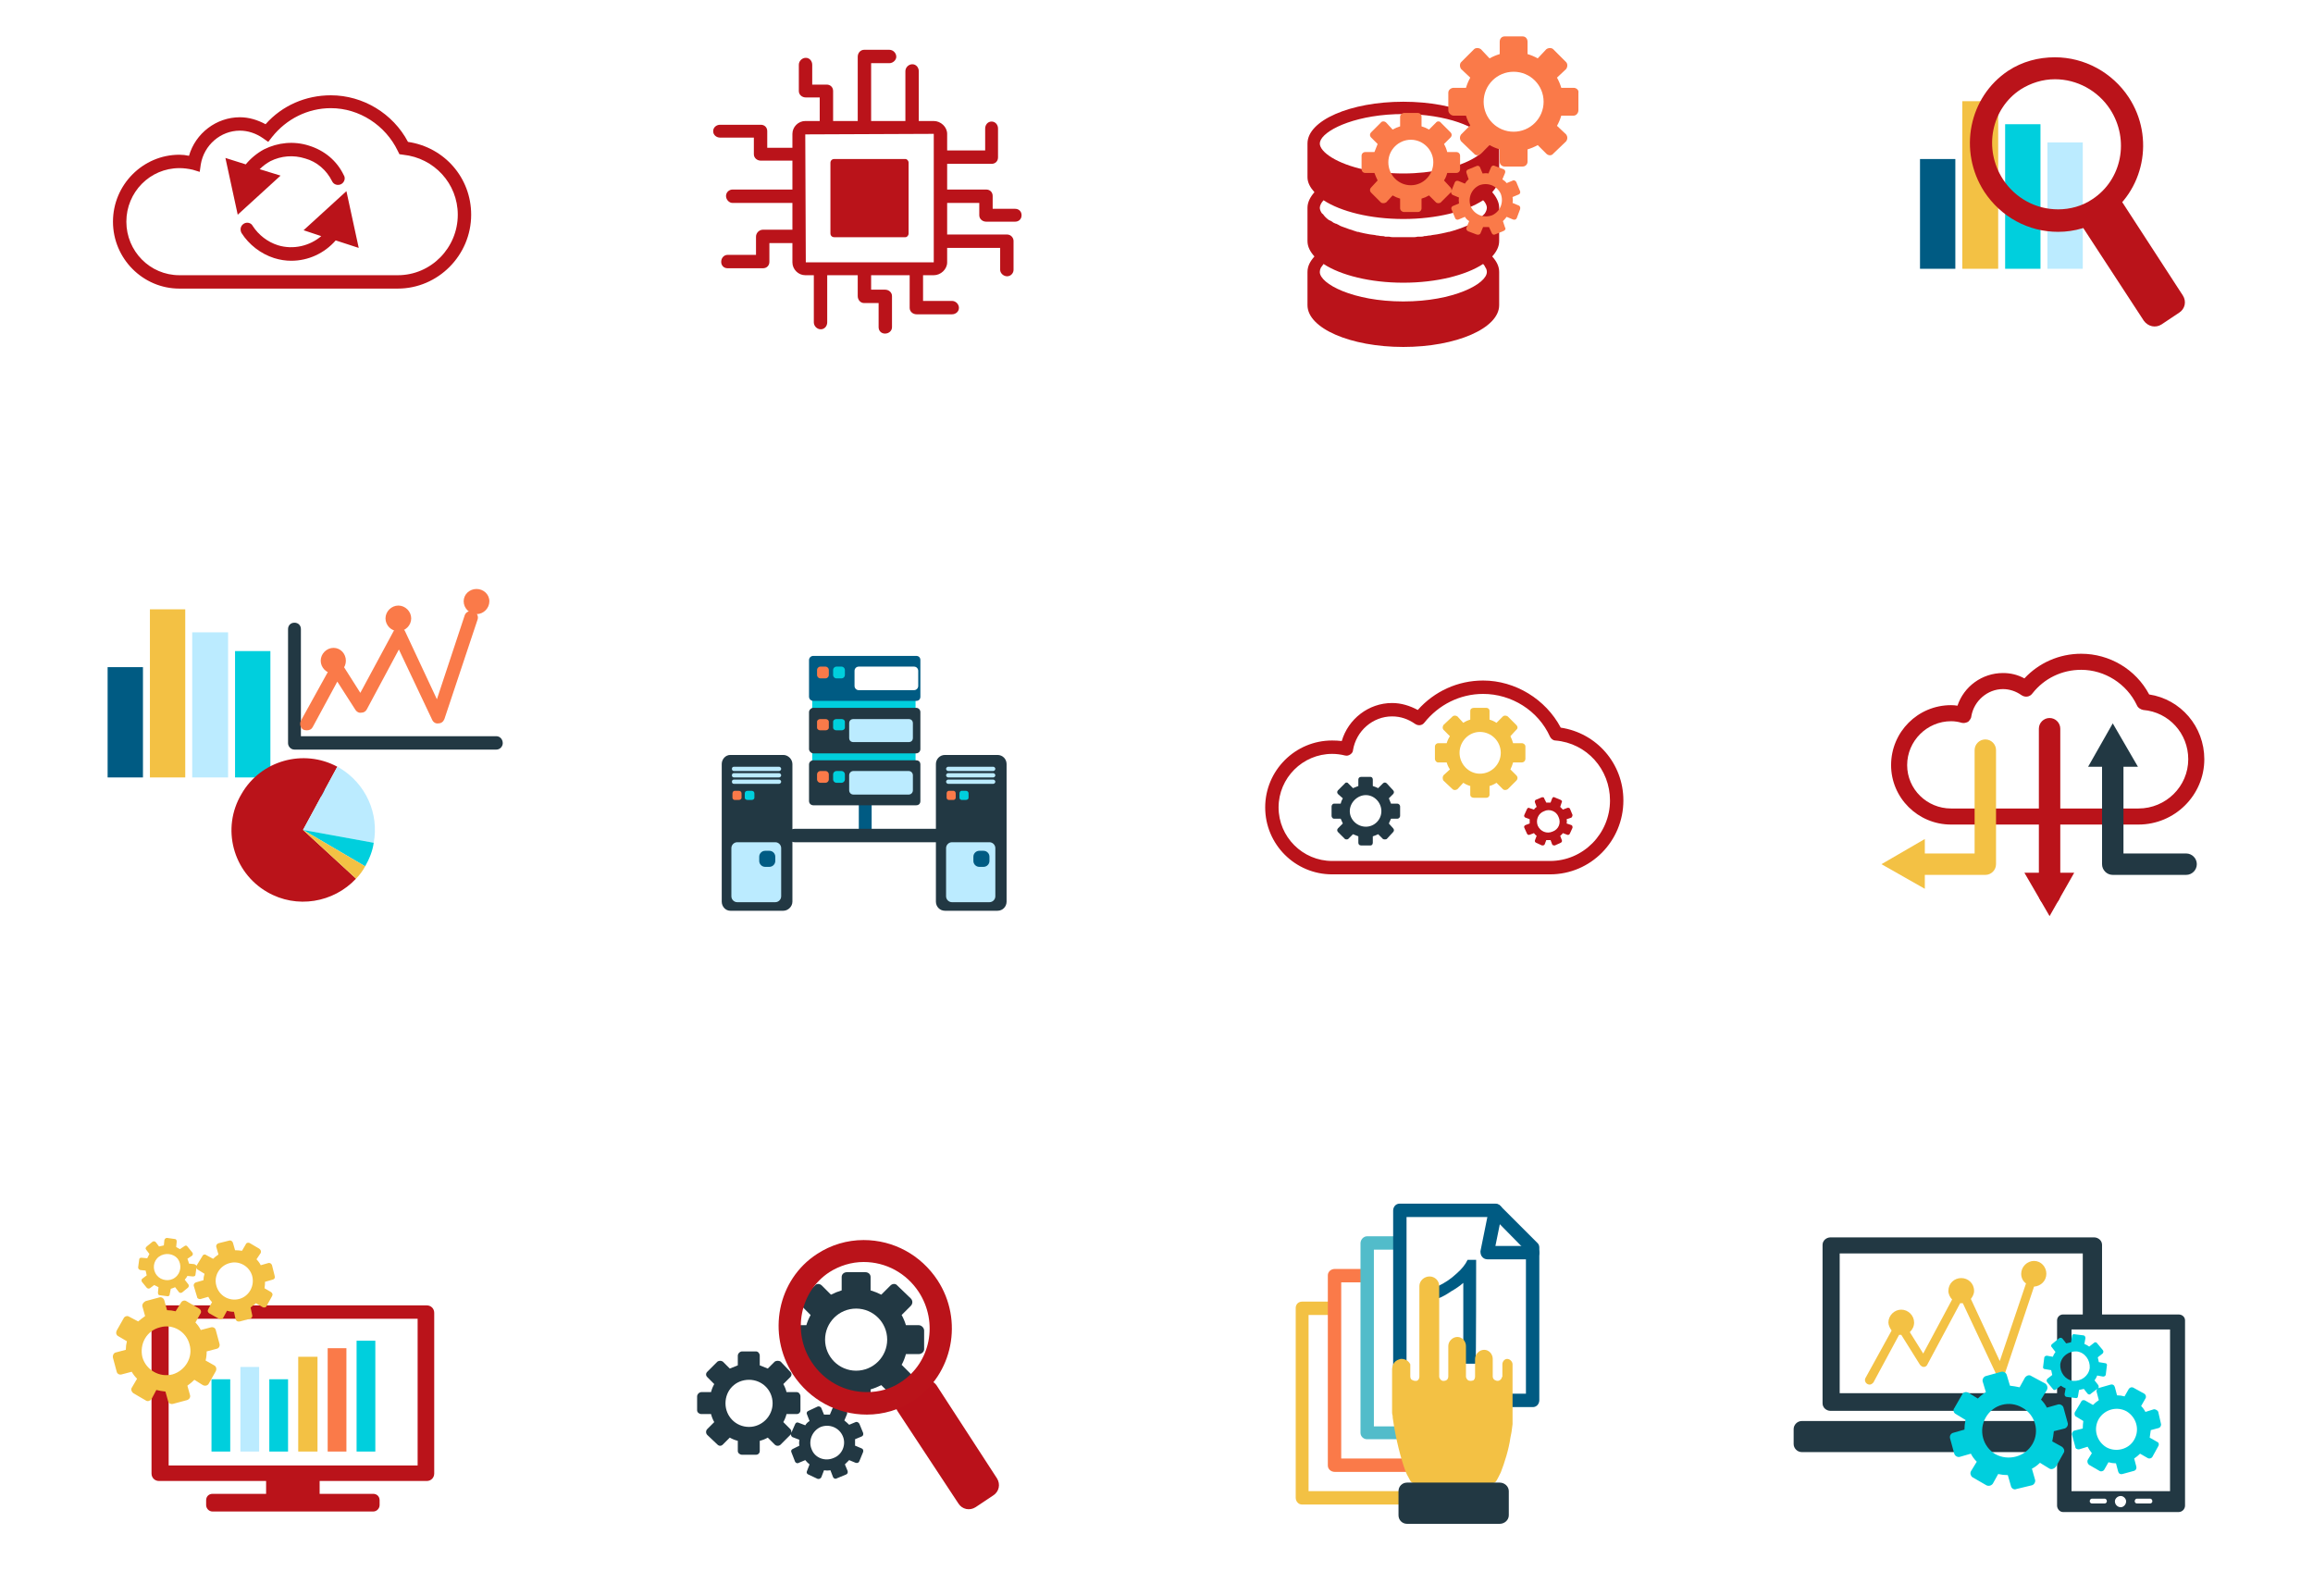 <svg version="1.2" xmlns="http://www.w3.org/2000/svg" viewBox="0 0 432 298" width="432" height="298"><style>.a{fill:#fff}.b{fill:#ba131a}.c{fill:#005b83}.d{fill:#00cfdd}.e{fill:#223843}.f{fill:#fa7a49}.g{fill:#bbebff}.h{fill:#f3c144}.i{fill:#ba111a}.j{fill:#52bcca}</style><path class="a" d="m-11-23h450v450h-450z"/><path fill-rule="evenodd" class="b" d="m190.8 40.2c0 0.7-0.5 1.2-1.2 1.2h-5.4c-0.7 0-1.3-0.5-1.3-1.2v-2.3h-6v5.9h11.2c0.7 0 1.2 0.6 1.2 1.2v5.4c0 0.6-0.5 1.2-1.2 1.2-0.7 0-1.3-0.6-1.3-1.2v-4.1h-9.9v2.7c0 1.3-1.2 2.4-2.5 2.4h-2v4.8h5.4c0.7 0 1.3 0.6 1.3 1.3 0 0.7-0.6 1.2-1.3 1.2h-6.6c-0.7 0-1.3-0.5-1.3-1.2v-6.1h-7.2v2.7h2.6c0.7 0 1.3 0.5 1.3 1.2v5.8c0 0.7-0.6 1.2-1.3 1.2-0.7 0-1.2-0.5-1.2-1.2v-4.5h-2.7c-0.7 0-1.2-0.6-1.2-1.3v-3.9h-5.7v8.8c0 0.7-0.5 1.3-1.2 1.3-0.7 0-1.3-0.6-1.3-1.3v-8.8h-1.6c-1.3 0-2.4-1.1-2.4-2.4v-3.6h-4.3v3.5c0 0.7-0.5 1.2-1.2 1.2h-6.6c-0.7 0-1.2-0.5-1.2-1.2 0-0.7 0.5-1.3 1.2-1.3h5.3v-3.4c0-0.7 0.6-1.3 1.3-1.3h5.5v-5h-11.2c-0.6 0-1.2-0.6-1.2-1.3 0-0.7 0.6-1.2 1.2-1.2h11.2v-5.4h-5.9c-0.7 0-1.3-0.5-1.3-1.2v-3.1h-6.3c-0.7 0-1.3-0.5-1.3-1.2 0-0.7 0.6-1.2 1.3-1.2h7.6c0.7 0 1.2 0.5 1.2 1.2v3.1h4.7v-2.6c0-1.3 1.1-2.4 2.4-2.4h2.7v-4.4h-2.6c-0.7 0-1.3-0.5-1.3-1.2v-4.9c0-0.7 0.6-1.3 1.3-1.3 0.7 0 1.2 0.6 1.2 1.3v3.7h2.7c0.7 0 1.2 0.5 1.2 1.2v5.6h4.6v-12c0-0.7 0.5-1.3 1.2-1.3h4.7c0.7 0 1.3 0.6 1.3 1.3 0 0.6-0.6 1.2-1.3 1.2h-3.4v10.8h6.4v-9.3c0-0.7 0.6-1.3 1.3-1.3 0.7 0 1.2 0.6 1.2 1.3v9.3h2.8c1.3 0 2.5 1.1 2.5 2.4v3.1h7.1v-4.1c0-0.7 0.5-1.3 1.2-1.3 0.7 0 1.2 0.6 1.2 1.3v5.4c0 0.7-0.5 1.2-1.2 1.2h-8.3v4.8h7.3c0.7 0 1.2 0.5 1.2 1.2v2.4h4.2c0.7 0 1.2 0.5 1.2 1.2zm-16.4-15.2l-24 0.1 0.1 23.9h23.9z"/><path class="b" d="m169.7 43.6c0 0.4-0.3 0.7-0.6 0.7h-13.3c-0.4 0-0.7-0.3-0.7-0.7v-13.2c0-0.4 0.3-0.7 0.7-0.7h13.3c0.3 0 0.6 0.3 0.6 0.7z"/><path class="c" d="m161.6 157c-0.7 0-1.2-0.6-1.2-1.3v-6c0-0.7 0.5-1.2 1.2-1.2 0.7 0 1.2 0.5 1.2 1.2v6c0 0.7-0.5 1.3-1.2 1.3z"/><path class="d" d="m171 144.9c0 0.5-0.3 0.8-0.8 0.8h-17.7c-0.4 0-0.8-0.3-0.8-0.8v-14.6c0-0.5 0.4-0.8 0.8-0.8h17.7c0.5 0 0.8 0.3 0.8 0.8z"/><path class="c" d="m171.9 130.1c0 0.5-0.3 0.8-0.8 0.8h-19.2c-0.4 0-0.8-0.3-0.8-0.8v-6.8c0-0.5 0.4-0.8 0.8-0.8h19.2c0.5 0 0.8 0.3 0.8 0.8z"/><path class="e" d="m171.9 139.9c0 0.4-0.3 0.8-0.8 0.8h-19.2c-0.4 0-0.8-0.4-0.8-0.8v-6.9c0-0.4 0.4-0.8 0.8-0.8h19.2c0.5 0 0.8 0.4 0.8 0.8z"/><path class="e" d="m171.9 149.6c0 0.5-0.3 0.8-0.8 0.8h-19.2c-0.4 0-0.8-0.3-0.8-0.8v-6.8c0-0.5 0.4-0.8 0.8-0.8h19.2c0.5 0 0.8 0.3 0.8 0.8z"/><path class="f" d="m154.8 126.1c0 0.3-0.3 0.6-0.6 0.6h-1c-0.3 0-0.6-0.3-0.6-0.6v-1c0-0.3 0.3-0.6 0.6-0.6h1c0.3 0 0.6 0.3 0.6 0.6z"/><path class="d" d="m157.8 126.1c0 0.3-0.3 0.6-0.6 0.6h-1c-0.3 0-0.6-0.3-0.6-0.6v-1c0-0.3 0.3-0.6 0.6-0.6h1c0.3 0 0.6 0.3 0.6 0.6z"/><path class="a" d="m171.5 128.1c0 0.4-0.3 0.8-0.8 0.8h-10.3c-0.5 0-0.8-0.4-0.8-0.8v-2.8c0-0.4 0.3-0.8 0.8-0.8h10.3c0.5 0 0.8 0.4 0.8 0.8z"/><path class="f" d="m154.8 135.9c0 0.3-0.3 0.5-0.6 0.5h-1c-0.3 0-0.6-0.2-0.6-0.5v-1.1c0-0.3 0.3-0.5 0.6-0.5h1c0.3 0 0.6 0.2 0.6 0.5z"/><path class="d" d="m157.8 135.9c0 0.3-0.3 0.5-0.6 0.5h-1c-0.3 0-0.6-0.2-0.6-0.5v-1.1c0-0.3 0.3-0.5 0.6-0.5h1c0.3 0 0.6 0.2 0.6 0.5z"/><path class="g" d="m170.5 137.8c0 0.5-0.3 0.8-0.8 0.8h-10.3c-0.5 0-0.8-0.3-0.8-0.8v-2.7c0-0.5 0.3-0.8 0.8-0.8h10.3c0.5 0 0.8 0.3 0.8 0.8z"/><path class="f" d="m154.8 145.6c0 0.3-0.3 0.6-0.6 0.6h-1c-0.3 0-0.6-0.3-0.6-0.6v-1c0-0.3 0.3-0.6 0.6-0.6h1c0.3 0 0.6 0.3 0.6 0.6z"/><path class="d" d="m157.8 145.6c0 0.3-0.3 0.6-0.6 0.6h-1c-0.3 0-0.6-0.3-0.6-0.6v-1c0-0.3 0.3-0.6 0.6-0.6h1c0.3 0 0.6 0.3 0.6 0.6z"/><path class="g" d="m170.5 147.6c0 0.4-0.3 0.8-0.8 0.8h-10.3c-0.5 0-0.8-0.4-0.8-0.8v-2.8c0-0.4 0.3-0.8 0.8-0.8h10.3c0.5 0 0.8 0.4 0.8 0.8z"/><path class="e" d="m148 168.4c0 0.9-0.8 1.7-1.7 1.7h-9.9c-0.9 0-1.6-0.8-1.6-1.7v-25.7c0-0.9 0.7-1.7 1.6-1.7h9.9c0.9 0 1.7 0.8 1.7 1.7z"/><path class="g" d="m145.9 143.6c0 0.2-0.2 0.4-0.4 0.4h-8.4c-0.3 0-0.4-0.2-0.4-0.4 0-0.2 0.1-0.4 0.4-0.4h8.4c0.2 0 0.4 0.2 0.4 0.4z"/><path class="g" d="m145.9 144.8c0 0.2-0.2 0.4-0.4 0.4h-8.4c-0.3 0-0.4-0.2-0.4-0.4 0-0.2 0.1-0.4 0.4-0.4h8.4c0.2 0 0.4 0.2 0.4 0.4z"/><path class="g" d="m145.9 146c0 0.2-0.2 0.4-0.4 0.4h-8.4c-0.3 0-0.4-0.2-0.4-0.4 0-0.2 0.1-0.4 0.4-0.4h8.4c0.2 0 0.4 0.2 0.4 0.4z"/><path class="g" d="m145.9 167.4c0 0.6-0.5 1.1-1.1 1.1h-7.1c-0.6 0-1.1-0.5-1.1-1.1v-9c0-0.6 0.5-1.1 1.1-1.1h7.1c0.6 0 1.1 0.5 1.1 1.1z"/><path class="c" d="m144.8 160.8c0 0.6-0.5 1.1-1.1 1.1h-0.8c-0.6 0-1.1-0.5-1.1-1.1v-0.8c0-0.6 0.5-1.1 1.1-1.1h0.8c0.6 0 1.1 0.5 1.1 1.1z"/><path class="f" d="m138.5 149c0 0.2-0.2 0.4-0.5 0.4h-0.8c-0.2 0-0.4-0.2-0.4-0.4v-0.8c0-0.3 0.2-0.5 0.4-0.5h0.8c0.3 0 0.5 0.2 0.5 0.5z"/><path class="d" d="m140.9 149c0 0.2-0.2 0.4-0.5 0.4h-0.8c-0.3 0-0.5-0.2-0.5-0.4v-0.8c0-0.3 0.2-0.5 0.5-0.5h0.8c0.3 0 0.5 0.2 0.5 0.5z"/><path class="e" d="m188 168.4c0 0.9-0.7 1.7-1.7 1.7h-9.8c-1 0-1.7-0.8-1.7-1.7v-25.7c0-0.9 0.7-1.7 1.7-1.7h9.8c1 0 1.7 0.8 1.7 1.7z"/><path class="g" d="m185.9 143.6c0 0.2-0.2 0.4-0.4 0.4h-8.4c-0.2 0-0.4-0.2-0.4-0.4 0-0.2 0.2-0.4 0.4-0.4h8.4c0.2 0 0.4 0.2 0.4 0.4z"/><path class="g" d="m185.9 144.8c0 0.2-0.2 0.4-0.4 0.4h-8.4c-0.2 0-0.4-0.2-0.4-0.4 0-0.2 0.2-0.4 0.4-0.4h8.4c0.2 0 0.4 0.2 0.4 0.4z"/><path class="g" d="m185.9 146c0 0.2-0.2 0.4-0.4 0.4h-8.4c-0.2 0-0.4-0.2-0.4-0.4 0-0.2 0.2-0.4 0.4-0.4h8.4c0.2 0 0.4 0.2 0.4 0.4z"/><path class="g" d="m185.9 167.4c0 0.6-0.5 1.1-1.1 1.1h-7c-0.6 0-1.1-0.5-1.1-1.1v-9c0-0.6 0.5-1.1 1.1-1.1h7c0.6 0 1.1 0.5 1.1 1.1z"/><path class="c" d="m184.8 160.8c0 0.6-0.5 1.1-1.1 1.1h-0.8c-0.6 0-1.1-0.5-1.1-1.1v-0.8c0-0.6 0.5-1.1 1.1-1.1h0.8c0.6 0 1.1 0.5 1.1 1.1z"/><path class="f" d="m178.5 149c0 0.2-0.2 0.4-0.4 0.4h-0.9c-0.2 0-0.4-0.2-0.4-0.4v-0.8c0-0.3 0.2-0.5 0.4-0.5h0.9c0.2 0 0.4 0.2 0.4 0.5z"/><path class="d" d="m180.9 149c0 0.2-0.2 0.4-0.5 0.4h-0.8c-0.2 0-0.4-0.2-0.4-0.4v-0.8c0-0.3 0.2-0.5 0.4-0.5h0.8c0.3 0 0.5 0.2 0.5 0.5z"/><path class="e" d="m175.8 157.3h-27.4c-0.7 0-1.2-0.6-1.2-1.3 0-0.7 0.5-1.2 1.2-1.2h27.4c0.7 0 1.3 0.5 1.3 1.2 0 0.7-0.6 1.3-1.3 1.3z"/><path class="c" d="m48.4 141.6h-0.5v-3.3q-0.2 0.2-0.5 0.3-0.3 0.2-0.6 0.3v-0.5q0.5-0.2 0.8-0.5 0.3-0.3 0.5-0.5h0.3c0 0 0 4.2 0 4.2z"/><path class="c" d="m60.6 151.6h-0.6v-3.3q-0.1 0.2-0.4 0.4-0.3 0.2-0.6 0.3v-0.5q0.4-0.2 0.8-0.5 0.3-0.3 0.4-0.6h0.4c0 0 0 4.2 0 4.2z"/><path class="c" d="m20.1 124.6h6.6v20.6h-6.6z"/><path class="h" d="m28 113.8h6.6v31.4h-6.6z"/><path class="g" d="m35.9 118.1h6.7v27.1h-6.7z"/><path class="d" d="m43.9 121.6h6.6v23.6h-6.6z"/><path class="b" d="m63 143.2c-6.3-3.4-14.3-1.2-17.9 5.1-3.8 6.4-1.6 14.6 4.8 18.3 5.5 3.2 12.4 2 16.6-2.5l-9.9-9.1z"/><path class="g" d="m69.8 157.4c1-5.4-1.4-11-6.4-14q-0.2-0.1-0.4-0.2l-6.4 11.8z"/><path class="d" d="m68.2 161.8c0.8-1.4 1.4-2.9 1.6-4.4l-13.2-2.4z"/><path class="h" d="m56.6 155l9.9 9.1q1-1 1.7-2.3z"/><path class="e" d="m92.7 140h-37.7c-0.7 0-1.2-0.6-1.2-1.2v-21.3c0-0.7 0.5-1.2 1.2-1.2 0.7 0 1.2 0.5 1.2 1.2v20h36.5c0.7 0 1.2 0.6 1.2 1.3 0 0.6-0.5 1.2-1.2 1.2z"/><path class="f" d="m57.3 136.4q-0.3 0-0.6-0.1c-0.6-0.3-0.8-1.1-0.5-1.7l5.7-10.3c0.2-0.4 0.6-0.7 1-0.7 0.5 0 0.9 0.2 1.1 0.6l3.3 5.2 6.2-11.5c0.2-0.4 0.6-0.6 1.1-0.6 0.5 0 0.9 0.2 1.1 0.7l5.9 12.6 5.2-15.7c0.2-0.6 1-1 1.6-0.7 0.7 0.2 1 0.9 0.8 1.5l-6.2 18.6c-0.2 0.5-0.6 0.8-1.1 0.8-0.5 0.1-1-0.2-1.2-0.7l-6.2-13.1-6 11.2c-0.2 0.4-0.6 0.6-1 0.6-0.5 0.1-0.9-0.2-1.1-0.5l-3.4-5.3-4.6 8.5c-0.2 0.4-0.6 0.6-1.1 0.6z"/><path class="f" d="m64.6 123.4c0 1.3-1 2.4-2.3 2.4-1.3 0-2.4-1.1-2.4-2.4 0-1.3 1.1-2.4 2.4-2.4 1.3 0 2.3 1.1 2.3 2.4z"/><path class="f" d="m91.4 112.3c0 1.3-1.1 2.4-2.4 2.4-1.3 0-2.4-1.1-2.4-2.4 0-1.3 1.1-2.3 2.4-2.3 1.3 0 2.4 1 2.4 2.3z"/><path class="f" d="m76.8 115.5c0 1.3-1.1 2.4-2.4 2.4-1.3 0-2.4-1.1-2.4-2.4 0-1.3 1.1-2.4 2.4-2.4 1.3 0 2.4 1.1 2.4 2.4z"/><path class="b" d="m79.7 243.8h-50c-0.8 0-1.4 0.6-1.4 1.4v30c0 0.8 0.6 1.4 1.4 1.4h20v2.4h-10c-0.7 0-1.2 0.5-1.2 1.2v0.9c0 0.6 0.5 1.2 1.2 1.2h30c0.7 0 1.2-0.6 1.2-1.2v-0.9c0-0.7-0.5-1.2-1.2-1.2h-10v-2.4h20c0.8 0 1.4-0.6 1.4-1.4v-30c0-0.8-0.6-1.4-1.4-1.4z"/><path class="a" d="m31.5 246.3h46.5v27.4h-46.5z"/><path class="g" d="m44.9 255.3h3.5v15.8h-3.5z"/><path class="d" d="m50.3 257.6h3.5v13.5h-3.5z"/><path class="h" d="m55.7 253.4h3.6v17.7h-3.6z"/><path class="f" d="m61.2 251.8h3.5v19.3h-3.5z"/><path class="d" d="m66.6 250.4h3.5v20.7h-3.5z"/><path class="d" d="m39.5 257.6h3.5v13.5h-3.5z"/><path fill-rule="evenodd" class="h" d="m50.9 239l-1.4 0.4q0 0.6-0.1 1.2l1.2 0.7c0.3 0.2 0.4 0.5 0.2 0.8l-1 1.8c-0.1 0.3-0.5 0.4-0.8 0.2l-1.2-0.7q-0.5 0.4-1 0.8l0.3 1.4c0.1 0.3-0.1 0.6-0.4 0.7l-1.9 0.5c-0.4 0.1-0.7-0.1-0.8-0.4l-0.3-1.4q-0.7 0-1.3-0.2l-0.7 1.3c-0.2 0.3-0.5 0.4-0.8 0.2l-1.8-1c-0.3-0.2-0.4-0.5-0.2-0.8l0.7-1.3q-0.4-0.4-0.7-1l-1.4 0.4c-0.3 0.1-0.7-0.1-0.7-0.4l-0.6-2c-0.1-0.3 0.1-0.6 0.4-0.7l1.4-0.4q0-0.6 0.2-1.2l-1.3-0.8q-0.2-0.1-0.2-0.4l-0.2 1.4c0 0.2-0.2 0.3-0.5 0.3l-1-0.1q-0.2 0.4-0.5 0.7l0.7 0.9c0.1 0.2 0.1 0.4-0.1 0.6l-1.1 0.9c-0.2 0.1-0.5 0.1-0.6-0.1l-0.7-0.9q-0.4 0.2-0.8 0.3l-0.2 1c0 0.3-0.2 0.4-0.4 0.4l-1.5-0.2c-0.2 0-0.3-0.2-0.3-0.5l0.1-1q-0.4-0.2-0.8-0.4l-0.8 0.6c-0.2 0.1-0.4 0.1-0.6-0.1l-0.9-1.1c-0.1-0.2-0.1-0.5 0.1-0.6l0.8-0.6q-0.1-0.5-0.2-0.9l-1-0.1c-0.3-0.1-0.4-0.3-0.4-0.5l0.2-1.5c0-0.2 0.2-0.3 0.4-0.3l1.1 0.1q0.2-0.4 0.4-0.8l-0.6-0.8c-0.2-0.2-0.1-0.4 0.1-0.6l1.1-0.9c0.2-0.1 0.4-0.1 0.6 0.1l0.6 0.8q0.5-0.1 0.9-0.2l0.1-1c0.1-0.3 0.3-0.4 0.5-0.4l1.4 0.2c0.3 0 0.4 0.2 0.4 0.5l-0.1 1q0.4 0.2 0.7 0.4l0.9-0.6c0.1-0.1 0.4-0.1 0.5 0.1l0.9 1.1c0.2 0.2 0.1 0.5 0 0.6l-0.9 0.6q0.2 0.5 0.3 0.9l1 0.1c0.2 0.1 0.4 0.2 0.4 0.4q0-0.1 0-0.1l1.1-1.8c0.1-0.3 0.5-0.4 0.7-0.2l1.3 0.7q0.4-0.4 1-0.8l-0.4-1.4c-0.1-0.3 0.1-0.6 0.4-0.7l2-0.5c0.3-0.1 0.6 0.1 0.7 0.4l0.4 1.4q0.6 0 1.3 0.1l0.7-1.2c0.1-0.3 0.5-0.4 0.8-0.2l1.7 1c0.3 0.2 0.4 0.5 0.3 0.8l-0.8 1.2q0.5 0.5 0.8 1.1l1.4-0.4c0.3-0.1 0.6 0.1 0.7 0.4l0.5 2c0.1 0.3 0 0.6-0.4 0.7zm-18.2-0.4c1.1-0.8 1.3-2.4 0.5-3.5-0.8-1-2.4-1.2-3.5-0.4-1.1 0.8-1.3 2.4-0.4 3.5 0.8 1 2.4 1.2 3.4 0.4zm14.4-0.3c-0.5-1.8-2.4-2.9-4.2-2.4-1.9 0.5-3 2.4-2.5 4.2 0.5 1.9 2.4 3 4.3 2.5 1.8-0.5 2.9-2.4 2.4-4.3z"/><path fill-rule="evenodd" class="h" d="m41 251c0.1 0.4-0.1 0.8-0.5 0.9l-1.9 0.5q0 0.9-0.2 1.7l1.6 0.9c0.4 0.2 0.5 0.7 0.3 1.1l-1.3 2.3c-0.2 0.4-0.7 0.5-1.1 0.3l-1.6-1q-0.6 0.6-1.3 1.1l0.5 1.8c0.1 0.4-0.2 0.8-0.6 0.9l-2.6 0.7c-0.4 0.1-0.8-0.1-0.9-0.5l-0.5-1.8q-0.9-0.1-1.7-0.3l-0.9 1.7c-0.2 0.3-0.7 0.5-1 0.3l-2.4-1.4c-0.3-0.2-0.5-0.7-0.3-1l1-1.7q-0.6-0.6-1-1.3l-1.9 0.5c-0.4 0.1-0.8-0.1-0.9-0.5l-0.7-2.6c-0.1-0.4 0.1-0.9 0.5-1l1.9-0.5q0-0.8 0.2-1.6l-1.7-1c-0.3-0.2-0.4-0.6-0.2-1l1.3-2.3c0.2-0.4 0.7-0.5 1-0.3l1.7 0.9q0.6-0.5 1.3-1l-0.5-1.8c-0.1-0.4 0.2-0.8 0.6-1l2.6-0.7c0.4-0.1 0.8 0.2 0.9 0.6l0.5 1.8q0.8 0 1.6 0.2l1-1.6c0.2-0.4 0.7-0.5 1-0.3l2.4 1.4c0.3 0.2 0.5 0.6 0.2 1l-0.9 1.6q0.6 0.6 1 1.4l1.9-0.5c0.4-0.1 0.8 0.1 0.9 0.5zm-5.6 0.1c-0.6-2.4-3.1-3.9-5.5-3.2-2.5 0.6-3.9 3.1-3.3 5.6 0.7 2.4 3.2 3.8 5.6 3.2 2.4-0.7 3.9-3.2 3.2-5.6z"/><path fill-rule="evenodd" class="e" d="m172.6 248.5v3.5c0 0.5-0.5 0.9-1 0.9h-2.4q-0.3 1.1-0.8 2l1.7 1.7c0.4 0.4 0.4 1 0 1.4l-2.5 2.4c-0.3 0.4-0.9 0.4-1.3 0l-1.7-1.7q-1 0.5-2 0.8v2.4c0 0.6-0.4 1-1 1h-3.4c-0.6 0-1-0.4-1-1v-2.4q-1-0.3-2-0.8l-1.7 1.7c-0.4 0.4-1 0.4-1.3 0l-2.5-2.4c-0.4-0.4-0.4-1 0-1.4l1.7-1.7q-0.5-0.9-0.8-2h-2.4c-0.5 0-1-0.4-1-0.9v-3.5c0-0.5 0.5-1 1-1h2.4q0.3-1 0.8-1.9l-1.7-1.7c-0.4-0.4-0.4-1 0-1.4l2.5-2.4c0.3-0.4 0.9-0.4 1.3 0l1.7 1.7q1-0.5 2-0.8v-2.5c0-0.5 0.4-0.9 1-0.9h3.4c0.6 0 1 0.4 1 0.9v2.5q1 0.3 2 0.8l1.7-1.7c0.4-0.4 1-0.4 1.3 0l2.5 2.4c0.4 0.4 0.4 1 0 1.4l-1.7 1.7q0.5 0.9 0.8 1.9h2.4c0.5 0 1 0.5 1 1zm-6.9 1.7c0-3.2-2.6-5.8-5.8-5.8-3.2 0-5.8 2.6-5.8 5.8 0 3.2 2.6 5.8 5.8 5.8 3.2 0 5.8-2.6 5.8-5.8z"/><path fill-rule="evenodd" class="e" d="m161.2 271.2l-0.7 1.7c-0.1 0.3-0.4 0.4-0.7 0.3l-1.2-0.5q-0.4 0.4-0.8 0.8l0.5 1.2c0.1 0.3 0 0.6-0.3 0.7l-1.7 0.7c-0.3 0.2-0.6 0-0.7-0.2l-0.5-1.3q-0.6 0.1-1.2 0l-0.5 1.3c-0.1 0.2-0.4 0.4-0.7 0.3l-1.7-0.8c-0.3-0.1-0.4-0.4-0.3-0.6l0.5-1.3q-0.4-0.3-0.8-0.8l-1.2 0.5c-0.3 0.2-0.6 0-0.7-0.2l-0.7-1.8c-0.1-0.2 0-0.5 0.3-0.6l1.2-0.6q-0.1-0.5 0-1.1l-1.3-0.5c-0.2-0.1-0.3-0.4-0.3-0.6q0 0.1-0.1 0.2l-1.8 1.8c-0.3 0.3-0.8 0.3-1.1 0l-1.3-1.3q-0.7 0.4-1.5 0.6v1.9c0 0.4-0.3 0.7-0.7 0.7h-2.6c-0.4 0-0.8-0.3-0.8-0.7v-1.9q-0.8-0.2-1.5-0.6l-1.3 1.3c-0.3 0.3-0.7 0.3-1 0l-1.9-1.8c-0.3-0.3-0.3-0.8 0-1.1l1.3-1.3q-0.4-0.7-0.6-1.5h-1.8c-0.4 0-0.8-0.3-0.8-0.7v-2.6c0-0.4 0.4-0.8 0.8-0.8h1.8q0.2-0.8 0.6-1.5l-1.3-1.3c-0.3-0.3-0.3-0.7 0-1l1.9-1.9c0.3-0.2 0.7-0.2 1 0l1.3 1.3q0.7-0.3 1.5-0.6v-1.8c0-0.4 0.4-0.8 0.8-0.8h2.6c0.4 0 0.7 0.4 0.7 0.8v1.8q0.8 0.3 1.5 0.6l1.3-1.3c0.3-0.2 0.8-0.2 1.1 0l1.8 1.9c0.3 0.3 0.3 0.7 0 1l-1.3 1.3q0.4 0.7 0.6 1.5h1.9c0.4 0 0.7 0.4 0.7 0.8v2.6c0 0.4-0.3 0.7-0.7 0.7h-1.9q-0.2 0.8-0.6 1.5l1.3 1.3c0.2 0.2 0.2 0.4 0.2 0.7l0.7-1.6c0.1-0.3 0.4-0.4 0.6-0.3l1.3 0.5q0.3-0.5 0.8-0.8l-0.5-1.3c-0.1-0.2 0-0.5 0.3-0.6l1.7-0.8c0.2-0.1 0.6 0 0.7 0.3l0.5 1.2q0.6 0 1.1 0l0.5-1.2c0.1-0.3 0.4-0.4 0.7-0.3l1.7 0.7c0.3 0.1 0.4 0.4 0.3 0.7l-0.5 1.2q0.5 0.4 0.9 0.8l1.2-0.5c0.2-0.1 0.5 0 0.7 0.3l0.7 1.7c0.1 0.3 0 0.6-0.3 0.7l-1.2 0.5q0 0.6 0 1.2l1.2 0.5c0.3 0.1 0.4 0.4 0.3 0.7zm-16.9-9.1c0-2.5-2-4.4-4.4-4.4-2.5 0-4.4 1.9-4.4 4.4 0 2.4 1.9 4.4 4.4 4.4 2.4 0 4.4-2 4.4-4.4zm11.4 10.2c1.6-0.6 2.4-2.5 1.7-4.1-0.7-1.6-2.5-2.3-4.1-1.7-1.6 0.7-2.4 2.6-1.7 4.2 0.6 1.6 2.5 2.3 4.1 1.6z"/><path class="i" d="m186.2 276.1c0.7 1.1 0.4 2.5-0.7 3.2l-3.3 2.2c-1.1 0.7-2.5 0.4-3.2-0.7l-11.4-17.3c-0.7-1.1-0.4-2.6 0.7-3.3l3.3-2.1c1.1-0.7 2.6-0.4 3.3 0.6z"/><path fill-rule="evenodd" class="b" d="m161.9 264.2c-5.6 0-10.7-2.8-13.8-7.5-4.9-7.6-2.9-17.7 4.5-22.5 2.6-1.7 5.6-2.6 8.7-2.6 5.6 0 10.7 2.8 13.8 7.5 4.9 7.5 2.9 17.6-4.5 22.5-2.6 1.7-5.6 2.6-8.7 2.6zm-0.6-28.5c-2.3 0-4.5 0.7-6.4 1.9-5.5 3.6-7 11.2-3.3 16.8 2.3 3.5 6.1 5.6 10.3 5.6 2.3 0 4.5-0.6 6.4-1.9 5.5-3.6 7-11.1 3.3-16.8-2.3-3.5-6.1-5.6-10.3-5.6z"/><path class="c" d="m358.6 29.7h6.6v20.5h-6.6z"/><path class="h" d="m366.5 18.9h6.7v31.3h-6.7z"/><path class="d" d="m374.5 23.2h6.6v27h-6.6z"/><path class="g" d="m382.4 26.6h6.6v23.6h-6.6z"/><path class="b" d="m407.7 55.2c0.7 1.1 0.4 2.5-0.7 3.2l-3.3 2.2c-1.1 0.7-2.5 0.4-3.3-0.7l-11.3-17.3c-0.7-1.1-0.4-2.6 0.7-3.3l3.3-2.2c1.1-0.7 2.5-0.4 3.3 0.7z"/><path fill-rule="evenodd" class="b" d="m384.4 43.3c-5.6 0-10.7-2.8-13.8-7.5-4.9-7.6-2.9-17.7 4.5-22.6 2.6-1.7 5.6-2.5 8.7-2.5 5.5 0 10.7 2.8 13.8 7.5 4.9 7.5 2.9 17.6-4.6 22.5-2.5 1.7-5.5 2.6-8.6 2.6zm-0.6-28.5c-2.3 0-4.5 0.7-6.4 1.9-5.5 3.6-7 11.1-3.3 16.8 2.3 3.5 6.1 5.6 10.3 5.6 2.2 0 4.5-0.6 6.4-1.9 5.5-3.6 7-11.1 3.3-16.8-2.3-3.5-6.2-5.6-10.3-5.6z"/><path class="a" d="m375.6 359.5c0-2.1-2.7-3.8-6.7-4.8 4-0.9 6.7-2.7 6.7-4.7 0-3.1-6.2-5.5-13.9-5.5-7.7 0-14 2.4-14 5.5 0 2 2.7 3.8 6.8 4.7-4.1 1-6.8 2.7-6.8 4.8 0 2 2.9 3.8 7.1 4.8-4.3 0.9-7.1 2.7-7.1 4.8 0 3 6.2 5.5 14 5.5 7.7 0 13.9-2.5 13.9-5.5 0-2.1-2.8-3.9-7-4.8 4.2-1 7-2.8 7-4.8z"/><path class="a" d="m407.1 359.5c0-2.1-2.7-3.8-6.8-4.8 4.1-0.9 6.8-2.7 6.8-4.7 0-3.1-6.2-5.5-14-5.5-7.7 0-13.9 2.4-13.9 5.5 0 2 2.7 3.8 6.8 4.7-4.1 1-6.8 2.7-6.8 4.8 0 2 2.8 3.8 7 4.8-4.2 0.9-7 2.7-7 4.8 0 3 6.2 5.5 13.9 5.5 7.7 0 14-2.5 14-5.5 0-2.1-2.8-3.9-7-4.8 4.2-1 7-2.8 7-4.8z"/><path class="a" d="m389.6 369.9c0-2-2.7-3.8-6.8-4.7 4.1-1 6.8-2.7 6.8-4.8 0-3-6.3-5.5-14-5.5-7.7 0-13.9 2.5-13.9 5.5 0 2.1 2.7 3.8 6.7 4.8-4 1-6.7 2.7-6.7 4.7 0 2.1 2.8 3.9 7 4.8-4.2 1-7 2.8-7 4.8 0 3.1 6.2 5.6 13.9 5.6 7.7 0 14-2.5 14-5.6 0-2-2.9-3.8-7.1-4.8 4.2-0.9 7.1-2.7 7.1-4.8z"/><path class="a" d="m75.4 27.7c-2.4-5.2-7.6-8.7-13.6-8.7-4.9 0-9.2 2.3-12 5.8-1.4-1-3.1-1.6-5-1.6-4.3 0-7.9 3.2-8.5 7.3q-1.3-0.3-2.8-0.3c-6.2 0-11.2 5-11.2 11.2 0 6.2 5 11.2 11.2 11.2 6.3 0 37.2 0 40.8 0 6.9 0 12.5-5.6 12.5-12.5 0-6.5-5-11.8-11.4-12.4z"/><path fill-rule="evenodd" class="b" d="m74.3 53.9h-40.8c-6.8 0-12.4-5.6-12.4-12.5 0-6.9 5.6-12.5 12.4-12.5q0.9 0 1.8 0.2c1.2-4.2 5.1-7.2 9.5-7.2 1.7 0 3.3 0.5 4.8 1.3 3.1-3.5 7.5-5.4 12.2-5.4 6 0 11.6 3.4 14.4 8.7 6.8 1 11.8 6.7 11.8 13.6 0 7.6-6.2 13.8-13.7 13.8zm-40.8-22.5c-5.5 0-9.9 4.5-9.9 10 0 5.5 4.4 10 9.9 10h40.8c6.2 0 11.2-5.1 11.2-11.3 0-5.8-4.4-10.6-10.2-11.2l-0.7-0.1-0.3-0.6c-2.3-4.8-7.2-8-12.5-8-4.3 0-8.3 2-11 5.4l-0.7 0.9-1-0.7c-1.3-0.9-2.8-1.4-4.3-1.4-3.6 0-6.7 2.7-7.3 6.3l-0.2 1.4-1.3-0.4q-1.3-0.3-2.5-0.3z"/><path class="b" d="m67 46.3l-2.3-10.6-8 7.3 3.3 1.1c-2.1 1.8-5.2 2.6-8.1 1.7-1.9-0.6-3.6-1.9-4.7-3.6-0.3-0.6-1.1-0.8-1.7-0.4-0.6 0.4-0.7 1.1-0.4 1.7 1.4 2.2 3.6 3.9 6.1 4.7q1.6 0.5 3.2 0.5c3.2 0 6.2-1.4 8.3-3.8z"/><path class="b" d="m48.5 31.6q0.9-0.9 2-1.5c2-1 4.3-1.2 6.5-0.5 2.2 0.6 4 2.2 5 4.2 0.3 0.7 1.1 0.9 1.7 0.6 0.6-0.3 0.9-1.1 0.5-1.7-1.3-2.7-3.6-4.6-6.5-5.5-2.8-0.9-5.8-0.6-8.4 0.7-1.3 0.7-2.5 1.7-3.4 2.8l-3.8-1.2 2.3 10.6 8-7.3z"/><path fill-rule="evenodd" class="b" d="m289.5 163.3h-40.7c-6.9 0-12.5-5.6-12.5-12.5 0-6.9 5.6-12.5 12.5-12.5q0.9 0 1.8 0.1c1.2-4.1 5-7.1 9.4-7.1 1.7 0 3.3 0.5 4.8 1.3 3.1-3.5 7.5-5.5 12.2-5.5 6 0 11.7 3.5 14.5 8.8 6.7 1 11.7 6.7 11.7 13.6 0 7.6-6.1 13.8-13.7 13.8zm-40.7-22.5c-5.5 0-10 4.5-10 10 0 5.5 4.5 10 10 10h40.7c6.2 0 11.2-5.1 11.2-11.3 0-5.8-4.3-10.7-10.2-11.2-0.4 0-0.8-0.3-1-0.7-2.2-4.9-7.2-8-12.5-8-4.3 0-8.3 2-11 5.4-0.4 0.5-1.1 0.6-1.7 0.2-1.3-0.9-2.7-1.4-4.3-1.4-3.6 0-6.7 2.7-7.3 6.3 0 0.3-0.2 0.6-0.5 0.8-0.3 0.2-0.6 0.3-1 0.2q-1.2-0.3-2.4-0.3z"/><path fill-rule="evenodd" class="e" d="m261.5 150.6v1.8c0 0.2-0.2 0.5-0.5 0.5h-1.2q-0.2 0.5-0.4 0.9l0.8 0.9c0.2 0.2 0.2 0.5 0 0.7l-1.2 1.3c-0.2 0.1-0.5 0.1-0.7 0l-0.9-0.9q-0.4 0.2-1 0.4v1.2c0 0.3-0.2 0.5-0.4 0.5h-1.8c-0.3 0-0.5-0.2-0.5-0.5v-1.2q-0.5-0.2-1-0.4l-0.9 0.9c-0.1 0.1-0.5 0.1-0.6 0l-1.3-1.3c-0.2-0.2-0.2-0.5 0-0.7l0.9-0.9q-0.2-0.4-0.4-0.9h-1.3c-0.2 0-0.4-0.3-0.4-0.5v-1.8c0-0.2 0.2-0.5 0.4-0.5h1.3q0.1-0.5 0.4-1l-0.9-0.8c-0.2-0.2-0.2-0.5 0-0.7l1.3-1.3c0.1-0.2 0.5-0.2 0.6 0l0.9 0.9q0.5-0.2 1-0.4v-1.2c0-0.3 0.2-0.5 0.5-0.5h1.8c0.2 0 0.4 0.2 0.4 0.5v1.2q0.6 0.2 1 0.4l0.9-0.9c0.2-0.2 0.5-0.2 0.7 0l1.2 1.3c0.2 0.2 0.2 0.5 0 0.7l-0.8 0.8q0.2 0.5 0.4 1h1.2c0.3 0 0.5 0.3 0.5 0.5zm-3.5 0.9c0-1.6-1.3-3-2.9-3-1.6 0-3 1.4-3 3 0 1.6 1.4 2.9 3 2.9 1.6 0 2.9-1.3 2.9-2.9z"/><path fill-rule="evenodd" class="h" d="m284.9 139.4v2.3c0 0.4-0.3 0.7-0.7 0.7h-1.6q-0.2 0.7-0.5 1.3l1.1 1.1c0.3 0.3 0.3 0.7 0 1l-1.6 1.6c-0.3 0.2-0.7 0.2-0.9 0l-1.2-1.2q-0.6 0.4-1.3 0.6v1.6c0 0.4-0.3 0.6-0.6 0.6h-2.3c-0.4 0-0.7-0.2-0.7-0.6v-1.6q-0.7-0.2-1.3-0.6l-1.1 1.2c-0.3 0.2-0.7 0.2-0.9 0l-1.7-1.6c-0.2-0.3-0.2-0.7 0-1l1.2-1.1q-0.4-0.6-0.6-1.3h-1.6c-0.3 0-0.6-0.3-0.6-0.7v-2.3c0-0.3 0.3-0.6 0.6-0.6h1.6q0.2-0.7 0.6-1.3l-1.2-1.2c-0.2-0.2-0.2-0.6 0-0.9l1.7-1.6c0.2-0.2 0.6-0.2 0.9 0l1.1 1.2q0.6-0.4 1.3-0.6v-1.6c0-0.4 0.3-0.6 0.7-0.6h2.3c0.3 0 0.6 0.2 0.6 0.6v1.6q0.7 0.2 1.3 0.6l1.2-1.2c0.2-0.2 0.6-0.2 0.9 0l1.6 1.6c0.3 0.3 0.3 0.7 0 0.9l-1.1 1.2q0.3 0.6 0.5 1.3h1.6c0.4 0 0.7 0.3 0.7 0.6zm-4.6 1.2c0-2.1-1.7-3.9-3.9-3.9-2.1 0-3.8 1.8-3.8 3.9 0 2.1 1.7 3.9 3.8 3.9 2.2 0 3.9-1.8 3.9-3.9z"/><path fill-rule="evenodd" class="b" d="m293.7 154.6l-0.5 1.1c-0.1 0.2-0.3 0.3-0.5 0.2l-0.8-0.3q-0.2 0.3-0.5 0.5l0.3 0.8c0.1 0.2 0 0.4-0.2 0.5l-1.1 0.5c-0.2 0-0.4 0-0.5-0.2l-0.3-0.8q-0.4 0-0.8 0l-0.3 0.8c-0.1 0.2-0.3 0.2-0.5 0.2l-1.1-0.5c-0.2-0.1-0.3-0.3-0.2-0.5l0.3-0.8q-0.3-0.2-0.5-0.5l-0.8 0.3c-0.2 0.1-0.4 0-0.5-0.2l-0.5-1.1c-0.1-0.2 0-0.4 0.2-0.5l0.8-0.3q0-0.4 0-0.8l-0.8-0.3c-0.2-0.1-0.3-0.3-0.2-0.5l0.5-1.1c0.1-0.2 0.3-0.3 0.4-0.2l0.9 0.3q0.2-0.3 0.5-0.5l-0.3-0.8c-0.1-0.2 0-0.4 0.1-0.5l1.2-0.5c0.2 0 0.4 0 0.4 0.2l0.4 0.8q0.4 0 0.8 0l0.3-0.8c0.1-0.2 0.3-0.3 0.4-0.2l1.2 0.5c0.2 0.1 0.3 0.3 0.2 0.4l-0.3 0.9q0.2 0.2 0.5 0.5l0.8-0.3c0.2-0.1 0.4 0 0.5 0.1l0.5 1.2c0 0.2-0.1 0.4-0.2 0.5l-0.9 0.3q0.1 0.4 0 0.8l0.9 0.3c0.2 0.1 0.2 0.3 0.2 0.5zm-3.7 0.7c1.1-0.4 1.6-1.6 1.1-2.7-0.4-1.1-1.7-1.6-2.7-1.1-1.1 0.4-1.6 1.6-1.2 2.7 0.5 1.1 1.7 1.6 2.8 1.1z"/><path fill-rule="evenodd" class="b" d="m280 33.1c0 1-0.5 1.9-1.3 2.8 0.8 0.9 1.3 1.9 1.3 2.9 0 0 0 4.5 0 6.2 0 1.1-0.5 2-1.3 2.9 0.8 0.9 1.3 1.8 1.3 2.9 0 0 0 4.4 0 6.2 0 4.3-8 7.8-17.9 7.8-9.9 0-17.9-3.5-17.9-7.8 0-2.1 0-6.2 0-6.2 0-1.1 0.5-2 1.3-2.9-0.8-0.9-1.3-1.8-1.3-2.9 0-2 0-6.2 0-6.2 0-1 0.5-2 1.3-2.9-0.8-0.9-1.3-1.8-1.3-2.8 0-2.1 0-6.3 0-6.3 0-4.3 8-7.8 17.9-7.8 9.9 0 17.9 3.5 17.9 7.8 0 0 0 4.5 0 6.3zm-33.3-7q-0.2 0.4-0.2 0.7c0 1.6 3.2 3.8 8.4 4.9 2.1 0.4 4.5 0.7 7.2 0.7 2.7 0 5.1-0.3 7.2-0.7 5.2-1.1 8.4-3.3 8.4-4.9q0-0.4-0.3-0.8c-1.3-2.2-7.1-4.7-15.3-4.7-8.4 0-14.3 2.7-15.4 4.8zm30.7 23.8q-0.1-0.3-0.4-0.6c-3.2 2.1-8.7 3.5-14.9 3.5-6.2 0-11.7-1.4-14.9-3.5q-0.3 0.4-0.5 0.7-0.2 0.4-0.2 0.8c0 2.2 6.2 5.5 15.6 5.5 9.4 0 15.6-3.3 15.6-5.5q0-0.5-0.3-0.9zm0-12q-0.1-0.2-0.4-0.5c-3.2 2.1-8.7 3.5-14.9 3.5-6.2 0-11.7-1.4-14.9-3.5q-0.3 0.3-0.5 0.7-0.2 0.4-0.2 0.7 0 0.4 0.3 0.9 0.1 0.2 0.3 0.3 0.4 0.6 1.1 1.1 0.3 0.1 0.6 0.3 0.2 0.2 0.5 0.3 0.2 0.1 0.3 0.1 0.2 0.1 0.4 0.2 0.3 0.2 0.6 0.3 1.3 0.5 2.9 1 0.3 0 0.5 0.1 0.4 0.1 0.9 0.2 0.9 0.2 1.9 0.3 0.3 0.1 0.6 0.1 0.4 0.1 0.8 0.1 0.3 0 0.5 0.1 0.4 0 0.7 0 0.4 0.1 0.8 0.1 0.4 0 0.9 0 0.5 0 1 0 0.5 0 1 0 0.5 0 1 0 0.3 0 0.7-0.1 0.4 0 0.7 0 0.3 0 0.5-0.1 0.4 0 0.8-0.1 0.4 0 0.7-0.1 0.9-0.1 1.8-0.3 0.5-0.1 0.9-0.2 0.3-0.1 0.5-0.1 1.8-0.5 3.2-1.1 0.3-0.1 0.5-0.2 0.2-0.1 0.4-0.3 0.1 0 0.1 0 0.2-0.1 0.4-0.2 0.8-0.5 1.3-0.9 0.3-0.3 0.5-0.5 0.1-0.1 0.2-0.2 0.4-0.6 0.4-1.1 0-0.4-0.3-0.9z"/><path fill-rule="evenodd" class="f" d="m294.8 17.3v3.3c0 0.5-0.4 1-0.9 1h-2.3q-0.3 1-0.8 1.9l1.7 1.6c0.3 0.4 0.3 0.9 0 1.3l-2.4 2.3c-0.3 0.4-0.9 0.4-1.3 0l-1.6-1.6q-0.9 0.5-1.9 0.8v2.3c0 0.5-0.4 0.9-0.9 0.9h-3.4c-0.5 0-0.9-0.4-0.9-0.9v-2.3q-1-0.3-1.9-0.8l-1.6 1.6c-0.4 0.4-1 0.4-1.3 0l-2.4-2.3c-0.3-0.4-0.3-0.9 0-1.3l1.7-1.7q-0.5-0.8-0.8-1.8h-2.3c-0.5 0-1-0.5-1-1v-3.3c0-0.5 0.5-0.9 1-0.9h2.3q0.3-1 0.8-1.9l-1.7-1.6c-0.3-0.4-0.3-1 0-1.3l2.4-2.4c0.3-0.3 0.9-0.3 1.3 0l1.6 1.7q0.9-0.5 1.9-0.8v-2.3c0-0.6 0.4-1 0.9-1h3.4c0.5 0 0.9 0.4 0.9 1v2.3q1 0.3 1.9 0.8l1.6-1.7c0.4-0.3 1-0.3 1.3 0l2.4 2.4c0.3 0.3 0.3 0.9 0 1.3l-1.7 1.6q0.5 0.9 0.8 1.9h2.3c0.5 0 1 0.4 0.9 0.9zm-6.5 1.7c0-3.1-2.5-5.6-5.6-5.6-3.1 0-5.6 2.5-5.6 5.6 0 3.1 2.5 5.6 5.6 5.6 3.1 0 5.6-2.5 5.6-5.6z"/><path fill-rule="evenodd" class="f" d="m283.9 39.1l-0.6 1.6c-0.1 0.3-0.4 0.4-0.7 0.3l-1.2-0.5q-0.3 0.4-0.7 0.8l0.4 1.2c0.2 0.2 0 0.5-0.2 0.6l-1.7 0.7c-0.2 0.1-0.5 0-0.6-0.3l-0.5-1.1q-0.6 0-1.1 0l-0.5 1.2c-0.1 0.2-0.4 0.3-0.7 0.2l-1.6-0.6c-0.3-0.2-0.4-0.4-0.3-0.7l0.5-1.2q-0.5-0.3-0.8-0.8l-1.2 0.5c-0.2 0.1-0.5 0-0.6-0.2l-0.7-1.7c-0.1-0.2 0-0.5 0.2-0.6l1.2-0.5q-0.1-0.6 0-1.1l-1.2-0.5c-0.2-0.1-0.3-0.4-0.3-0.6q0 0.1-0.1 0.2l-1.8 1.8c-0.2 0.2-0.7 0.2-0.9 0l-1.3-1.3q-0.7 0.4-1.4 0.6v1.8c0 0.4-0.3 0.7-0.7 0.7h-2.6c-0.3 0-0.7-0.3-0.7-0.7v-1.8q-0.7-0.2-1.4-0.6l-1.2 1.3c-0.3 0.2-0.8 0.2-1 0l-1.8-1.8c-0.3-0.3-0.3-0.7 0-1l1.2-1.3q-0.3-0.6-0.6-1.4h-1.7c-0.4 0-0.7-0.3-0.7-0.7v-2.5c0-0.4 0.3-0.7 0.7-0.7h1.7q0.3-0.8 0.6-1.5l-1.2-1.2c-0.3-0.3-0.3-0.7 0-1l1.8-1.8c0.2-0.3 0.7-0.3 1 0l1.2 1.3q0.7-0.4 1.4-0.6v-1.8c0-0.4 0.4-0.7 0.7-0.7h2.6c0.4 0 0.7 0.3 0.7 0.7v1.8q0.7 0.2 1.4 0.6l1.3-1.3c0.2-0.3 0.7-0.3 0.9 0l1.8 1.8c0.3 0.3 0.3 0.7 0 1l-1.2 1.2q0.4 0.7 0.6 1.5h1.7c0.4 0 0.7 0.3 0.7 0.7v2.5c0 0.4-0.3 0.7-0.7 0.7h-1.7q-0.2 0.8-0.6 1.4l1.2 1.3c0.2 0.2 0.2 0.4 0.2 0.6l0.6-1.5c0.1-0.3 0.4-0.4 0.7-0.3l1.2 0.5q0.3-0.5 0.7-0.8l-0.4-1.2c-0.1-0.2 0-0.5 0.2-0.6l1.7-0.7c0.2-0.1 0.5 0 0.6 0.2l0.5 1.2q0.6-0.1 1.1 0l0.5-1.2c0.1-0.2 0.4-0.4 0.7-0.2l1.6 0.6c0.3 0.1 0.4 0.4 0.3 0.7l-0.5 1.2q0.5 0.3 0.8 0.7l1.2-0.5c0.2-0.1 0.5 0.1 0.6 0.3l0.7 1.7c0.1 0.2 0 0.5-0.2 0.6l-1.2 0.5q0.1 0.6 0 1.1l1.2 0.5c0.2 0.1 0.3 0.4 0.2 0.7zm-16.2-8.8c0-2.3-1.9-4.2-4.2-4.2-2.3 0-4.2 1.9-4.2 4.2 0 2.4 1.9 4.3 4.2 4.3 2.3 0 4.2-1.9 4.2-4.3zm11 9.9c1.5-0.7 2.2-2.4 1.6-4-0.7-1.5-2.4-2.2-4-1.6-1.5 0.7-2.2 2.4-1.6 4 0.7 1.5 2.4 2.2 4 1.6z"/><path class="e" d="m392.6 262.1c0 0.8-0.7 1.4-1.5 1.4h-49.2c-0.8 0-1.5-0.6-1.5-1.4v-29.6c0-0.8 0.7-1.4 1.5-1.4h49.2c0.8 0 1.5 0.6 1.5 1.4z"/><path class="a" d="m343.6 234.1h45.4v26.1h-45.4z"/><path class="e" d="m397.9 269.7c0 0.8-0.6 1.5-1.4 1.5h-60c-0.8 0-1.5-0.7-1.5-1.5v-2.8c0-0.8 0.7-1.5 1.5-1.5h60c0.8 0 1.4 0.7 1.4 1.5z"/><path class="h" d="m382.2 237.9c0-1.3-1-2.4-2.3-2.4-1.3 0-2.4 1.1-2.4 2.4 0 0.7 0.3 1.4 0.9 1.8l-4.9 14.5-5.4-11.6c0.3-0.4 0.6-0.9 0.6-1.5 0-1.4-1.1-2.4-2.4-2.4-1.3 0-2.4 1-2.4 2.4 0 0.6 0.3 1.2 0.7 1.6l-5.4 10.1-2.5-4c0.5-0.5 0.8-1.1 0.8-1.8 0-1.3-1.1-2.4-2.4-2.4-1.3 0-2.4 1.1-2.4 2.4 0 0.5 0.3 1.1 0.6 1.5l-4.9 8.9c-0.2 0.4 0 0.9 0.4 1.1q0.2 0.1 0.4 0.1c0.3 0 0.5-0.2 0.7-0.4l4.8-8.9q0.2 0 0.4 0l3.5 5.6c0.2 0.2 0.4 0.4 0.7 0.4 0.3 0 0.6-0.2 0.7-0.5l6.1-11.4q0.1 0 0.2 0 0.1 0 0.3 0l6.3 13.4c0.1 0.3 0.5 0.5 0.8 0.5 0.3 0 0.6-0.3 0.7-0.6l5.5-16.4c1.3-0.1 2.3-1.1 2.3-2.4z"/><path class="e" d="m408.1 281.2c0 0.6-0.5 1.2-1.2 1.2h-21.6c-0.6 0-1.1-0.6-1.1-1.2v-34.6c0-0.6 0.5-1.1 1.1-1.1h21.6c0.7 0 1.2 0.5 1.2 1.1z"/><path class="a" d="m386.9 248.3h18.4v30.2h-18.4z"/><path class="a" d="m397.1 280.4c0 0.6-0.5 1.1-1 1.1-0.6 0-1.1-0.5-1.1-1.1 0-0.5 0.5-1 1.1-1 0.5 0 1 0.5 1 1z"/><path class="a" d="m402 280.4c0 0.2-0.2 0.4-0.4 0.4h-2.5c-0.2 0-0.4-0.2-0.4-0.4 0-0.3 0.2-0.5 0.4-0.5h2.5c0.2 0 0.4 0.2 0.4 0.5z"/><path class="a" d="m393.5 280.4c0 0.2-0.2 0.4-0.4 0.4h-2.4c-0.2 0-0.4-0.2-0.4-0.4 0-0.3 0.2-0.5 0.4-0.5h2.4c0.2 0 0.4 0.2 0.4 0.5z"/><path fill-rule="evenodd" class="d" d="m403.2 266.7l-1.5 0.4q-0.1 0.7-0.2 1.4l1.4 0.8c0.3 0.1 0.4 0.5 0.2 0.8l-1.1 2c-0.2 0.3-0.6 0.4-0.9 0.2l-1.4-0.8q-0.5 0.5-1.1 0.9l0.4 1.5c0.1 0.4-0.1 0.7-0.4 0.8l-2.2 0.6c-0.4 0.1-0.7-0.1-0.8-0.5l-0.4-1.5q-0.7 0-1.4-0.2l-0.8 1.4c-0.2 0.3-0.6 0.4-0.9 0.2l-1.9-1.1c-0.3-0.2-0.4-0.6-0.3-0.9l0.8-1.3q-0.5-0.6-0.8-1.2l-1.6 0.5c-0.3 0-0.7-0.1-0.7-0.5l-0.6-2.2c-0.1-0.3 0.1-0.7 0.4-0.8l1.6-0.4q0-0.7 0.1-1.4l-1.3-0.8c-0.3-0.1-0.4-0.5-0.3-0.8l1.2-2c0.1-0.3 0.5-0.4 0.8-0.2l1.4 0.8q0.5-0.5 1.1-0.9l-0.4-1.5c-0.1-0.2 0-0.4 0.1-0.6l-1.2 0.9c-0.1 0.2-0.4 0.2-0.6 0l-0.7-0.9q-0.4 0.1-0.9 0.2l-0.2 1.2c0 0.2-0.2 0.4-0.5 0.3l-1.6-0.2c-0.2 0-0.4-0.2-0.4-0.5l0.2-1.1q-0.5-0.2-0.9-0.5l-0.9 0.7c-0.2 0.2-0.5 0.1-0.6-0.1l-1-1.2c-0.2-0.2-0.2-0.5 0-0.7l0.9-0.7q-0.1-0.4-0.2-0.9l-1.2-0.2c-0.2 0-0.4-0.2-0.3-0.5l0.2-1.6c0-0.2 0.2-0.4 0.5-0.4l1.1 0.2q0.2-0.5 0.5-0.9l-0.7-0.9c-0.2-0.2-0.1-0.5 0.1-0.6l1.2-1c0.2-0.2 0.5-0.2 0.7 0l0.7 0.9q0.4-0.1 0.9-0.2l0.2-1.2c0-0.2 0.2-0.4 0.5-0.3l1.6 0.2c0.2 0 0.4 0.2 0.4 0.5l-0.2 1.1q0.5 0.2 0.9 0.5l0.9-0.7c0.2-0.2 0.5-0.1 0.6 0.1l1 1.2c0.2 0.2 0.2 0.5 0 0.7l-0.9 0.7q0.1 0.4 0.2 0.9l1.2 0.2c0.2 0 0.4 0.2 0.3 0.5l-0.2 1.6c0 0.2-0.2 0.4-0.5 0.4l-1.1-0.2q-0.2 0.5-0.5 0.9l0.7 0.9c0.1 0.2 0.1 0.4 0 0.6q0.1-0.1 0.2-0.1l2.1-0.6c0.4-0.1 0.7 0.1 0.8 0.5l0.4 1.5q0.7 0 1.4 0.2l0.8-1.4c0.2-0.3 0.6-0.4 0.9-0.2l2 1.1c0.3 0.2 0.4 0.6 0.2 0.9l-0.8 1.4q0.5 0.5 0.8 1.1l1.6-0.5c0.3 0 0.7 0.2 0.8 0.5l0.5 2.2c0.1 0.3-0.1 0.7-0.4 0.8zm-12.9-11.2c0.1-1.5-0.9-2.9-2.4-3.1-1.5-0.1-2.9 0.9-3.1 2.4-0.1 1.5 0.9 2.9 2.4 3.1 1.5 0.1 2.9-0.9 3.1-2.4zm8.3 13.4c1.1-1.9 0.4-4.2-1.4-5.3-1.8-1-4.1-0.4-5.2 1.4-1.1 1.9-0.4 4.2 1.4 5.3 1.8 1 4.2 0.4 5.2-1.4z"/><path fill-rule="evenodd" class="d" d="m386.2 265.8c0.1 0.4-0.2 0.9-0.6 1l-2 0.5q-0.1 1-0.3 1.9l1.8 1c0.4 0.3 0.6 0.8 0.3 1.2l-1.4 2.5c-0.3 0.4-0.8 0.6-1.2 0.4l-1.8-1.1q-0.7 0.7-1.5 1.1l0.6 2.1c0.1 0.4-0.2 0.9-0.6 1l-2.9 0.7c-0.4 0.2-0.9-0.1-1-0.5l-0.6-2.1q-0.9 0-1.8-0.2l-1 1.8c-0.3 0.4-0.8 0.5-1.2 0.3l-2.6-1.5c-0.3-0.2-0.5-0.7-0.3-1.1l1.1-1.8q-0.7-0.7-1.1-1.5l-2.1 0.6c-0.4 0.1-0.9-0.2-1-0.6l-0.8-2.9c-0.1-0.5 0.2-0.9 0.6-1l2.1-0.6q0-0.9 0.2-1.8l-1.8-1.1c-0.4-0.2-0.6-0.7-0.3-1.1l1.5-2.6c0.2-0.4 0.7-0.5 1.1-0.3l1.8 1.1q0.7-0.7 1.5-1.2l-0.6-2c-0.1-0.4 0.2-0.9 0.6-1l2.9-0.8c0.4-0.1 0.9 0.2 1 0.6l0.6 2q0.9 0.1 1.8 0.3l1-1.8c0.3-0.4 0.8-0.6 1.2-0.3l2.6 1.4c0.4 0.3 0.5 0.8 0.3 1.2l-1.1 1.8q0.7 0.7 1.1 1.5l2.1-0.6c0.4-0.1 0.9 0.2 1 0.6zm-6.6 3.9c1.4-2.4 0.5-5.5-1.9-6.8-2.4-1.4-5.4-0.6-6.8 1.8-1.4 2.4-0.6 5.5 1.8 6.9 2.4 1.3 5.5 0.5 6.9-1.9z"/><path fill-rule="evenodd" class="b" d="m399.4 154h-35c-6.2 0-11.2-5-11.2-11.1 0-6.2 5-11.2 11.2-11.2q0.6 0 1.2 0.1c1.2-3.6 4.6-6.1 8.5-6.1 1.4 0 2.7 0.3 4 1 2.7-2.9 6.5-4.6 10.6-4.6 5.3 0 10.2 2.9 12.7 7.6 5.9 0.9 10.3 6 10.3 12.1 0 6.7-5.5 12.2-12.3 12.2zm-35-19.3c-4.5 0-8.2 3.7-8.2 8.2 0 4.5 3.7 8.1 8.2 8.1h35c5.1 0 9.3-4.1 9.3-9.2 0-4.8-3.6-8.8-8.4-9.2-0.5-0.1-1-0.4-1.2-0.9-1.9-4-6-6.6-10.4-6.6-3.6 0-6.9 1.6-9.1 4.4-0.5 0.7-1.4 0.8-2.1 0.3-1-0.7-2.2-1.1-3.4-1.1-2.9 0-5.4 2.2-5.9 5 0 0.4-0.3 0.8-0.6 1.1-0.4 0.2-0.8 0.3-1.2 0.2q-1-0.3-2-0.3z"/><path class="e" d="m390 143.2l4.6-8.1 4.7 8.1z"/><path class="h" d="m359.5 166l-8.1-4.6 8.1-4.7z"/><path class="b" d="m378.1 163l4.7 8.1 4.6-8.1z"/><path class="b" d="m382.8 169.1c-1.1 0-2-0.9-2-2v-31c0-1.1 0.9-2 2-2 1.1 0 2 0.9 2 2v31c0 1.1-0.9 2-2 2z"/><path class="h" d="m370.8 163.4h-13.7c-1.1 0-2-0.9-2-2 0-1.1 0.9-2 2-2h11.7v-19.3c0-1.1 0.9-2 2-2 1.1 0 2 0.9 2 2v21.3c0 1.1-0.9 2-2 2z"/><path class="e" d="m408.3 163.4h-13.7c-1.1 0-2-0.9-2-2v-21.3c0-1.1 0.9-2 2-2 1.1 0 2 0.9 2 2v19.3h11.7c1.1 0 2 0.9 2 2 0 1.1-0.9 2-2 2z"/><path class="a" d="m268.1 279.7h-24.9v-35.4h17.9l7 7z"/><path fill-rule="evenodd" class="h" d="m268.1 281h-24.9c-0.7 0-1.2-0.6-1.2-1.3v-35.4c0-0.7 0.5-1.2 1.2-1.2h17.9c0.3 0 0.7 0.1 0.9 0.3l6.9 7c0.3 0.2 0.4 0.5 0.4 0.9v28.4c0 0.7-0.6 1.3-1.2 1.3zm-23.7-2.5h22.4v-26.7l-6.2-6.2h-16.2z"/><path class="c" d="m268.1 253.4h-8.6c-0.3 0-0.7-0.1-0.9-0.4-0.3-0.3-0.4-0.7-0.3-1.1l1.6-7.8c0.1-0.7 0.8-1.1 1.5-1 0.6 0.1 1.1 0.8 0.9 1.5l-1.2 6.3h7c0.6 0 1.2 0.6 1.2 1.3 0 0.7-0.6 1.2-1.2 1.2z"/><path class="a" d="m274.1 273.7h-24.8v-35.5h17.9l6.9 7z"/><path fill-rule="evenodd" class="f" d="m274.1 274.9h-24.8c-0.7 0-1.3-0.5-1.3-1.2v-35.5c0-0.7 0.6-1.2 1.3-1.2h17.9c0.3 0 0.6 0.1 0.9 0.4l6.9 6.9c0.2 0.2 0.4 0.6 0.4 0.9v28.5c0 0.7-0.6 1.2-1.3 1.2zm-23.6-2.5h22.4v-26.7l-6.2-6.2h-16.2z"/><path class="c" d="m274.1 247.4h-8.5c-0.4 0-0.7-0.2-0.9-0.5-0.3-0.3-0.4-0.7-0.3-1l1.6-7.9c0.1-0.7 0.8-1.1 1.4-1 0.7 0.2 1.1 0.8 1 1.5l-1.3 6.4h7c0.7 0 1.3 0.5 1.3 1.2 0 0.7-0.6 1.3-1.3 1.3z"/><path class="a" d="m280.2 267.6h-24.9v-35.4h18l6.9 6.9z"/><path fill-rule="evenodd" class="j" d="m280.2 268.8h-24.9c-0.6 0-1.2-0.5-1.2-1.2v-35.4c0-0.7 0.6-1.3 1.2-1.3h18c0.3 0 0.6 0.2 0.8 0.4l7 6.9c0.2 0.3 0.3 0.6 0.3 0.9v28.5c0 0.7-0.5 1.2-1.2 1.2zm-23.6-2.4h22.4v-26.8l-6.2-6.2h-16.2z"/><path class="c" d="m280.2 241.3h-8.5c-0.4 0-0.7-0.2-1-0.5-0.2-0.3-0.3-0.6-0.2-1l1.5-7.9c0.2-0.7 0.8-1.1 1.5-1 0.7 0.2 1.1 0.8 1 1.5l-1.3 6.4h7c0.7 0 1.2 0.6 1.2 1.2 0 0.7-0.5 1.3-1.2 1.3z"/><path class="a" d="m286.3 261.5h-24.9v-35.4h17.9l7 6.9z"/><path fill-rule="evenodd" class="c" d="m286.3 262.8h-24.9c-0.7 0-1.2-0.6-1.2-1.3v-35.4c0-0.7 0.5-1.3 1.2-1.3h17.9c0.4 0 0.7 0.2 0.9 0.4l7 7c0.2 0.2 0.3 0.5 0.3 0.8v28.5c0 0.7-0.5 1.3-1.2 1.3zm-23.6-2.5h22.3v-26.7l-6.2-6.3h-16.1z"/><path class="c" d="m286.3 235.2h-8.5c-0.4 0-0.8-0.2-1-0.5-0.2-0.2-0.3-0.6-0.3-1l1.6-7.9c0.2-0.6 0.8-1.1 1.5-0.9 0.7 0.1 1.1 0.8 1 1.4l-1.3 6.4h7c0.7 0 1.2 0.6 1.2 1.3 0 0.6-0.5 1.2-1.2 1.2z"/><path class="c" d="m275.6 254.7h-2.3v-15.1q-0.9 0.8-2.3 1.6-1.3 0.9-2.4 1.3v-2.3q1.9-0.9 3.4-2.3 1.5-1.3 2.1-2.6h1.6c0 0 0 19.4-0.1 19.4z"/><path class="h" d="m282.5 261.4q0 0.1 0 0.1v4.2q0 0.1 0 0.3-0.1 0.7-0.2 1.5-0.1 0.5-0.2 1c-0.3 2.2-1.1 4.7-1.8 6.5q-0.2 0.4-0.4 0.8-0.3 0.6-0.5 0.9-0.3 0.3-0.6 0.3h-14.8q-0.2 0-0.5-0.3-0.2-0.3-0.5-0.9-0.2-0.3-0.4-0.8c-1-2.5-2-6.8-2.4-9.7q-0.1-0.5-0.1-0.9-0.1-0.3-0.1-0.6 0-0.1 0-0.2 0-0.1 0-0.2v-0.1-7.5c0-0.4 0.1-0.9 0.4-1.3 0.3-0.4 0.8-0.6 1.2-0.7q0.1 0 0.2 0c0.7 0 1.3 0.4 1.6 1v2.3q0 0.2 0.1 0.4 0.1 0.2 0.4 0.3 0 0 0 0 0.2 0.1 0.4 0.1 0.2 0 0.3 0 0.1 0 0.1-0.1 0 0 0.1 0c0.2-0.2 0.3-0.4 0.3-0.7v-16.9c0-1 0.9-1.8 1.9-1.8 1 0 1.8 0.8 1.8 1.8v16.9c0 0.3 0.2 0.5 0.4 0.7q0.1 0 0.2 0.1 0.1 0 0.3 0 0.2 0 0.4-0.1 0.2-0.1 0.3-0.3 0.1-0.2 0.1-0.4v-5.7c0-0.9 0.8-1.7 1.7-1.7 0.9 0 1.6 0.8 1.6 1.7v5.7c0 0.3 0.2 0.5 0.4 0.7q0.2 0.1 0.5 0.1 0.2 0 0.5-0.1c0.2-0.2 0.3-0.4 0.3-0.7v-3.3c0-0.9 0.8-1.7 1.7-1.7 0.9 0 1.6 0.8 1.6 1.7v3.3c0 0.3 0.2 0.6 0.5 0.7q0.2 0.1 0.4 0.1 0 0 0 0c0.4 0 0.7-0.3 0.8-0.6q0-0.1 0.1-0.2v-2.3c0-0.5 0.4-1 0.9-1 0.5 0 1 0.5 1 1v2.8-0.1c0 0 0 3.9 0 3.9z"/><path class="e" d="m281.8 283c0 0.9-0.8 1.6-1.7 1.6h-17.3c-0.9 0-1.6-0.7-1.6-1.6v-4.5c0-0.9 0.7-1.6 1.6-1.6h17.3c0.9 0 1.7 0.7 1.7 1.6z"/></svg>